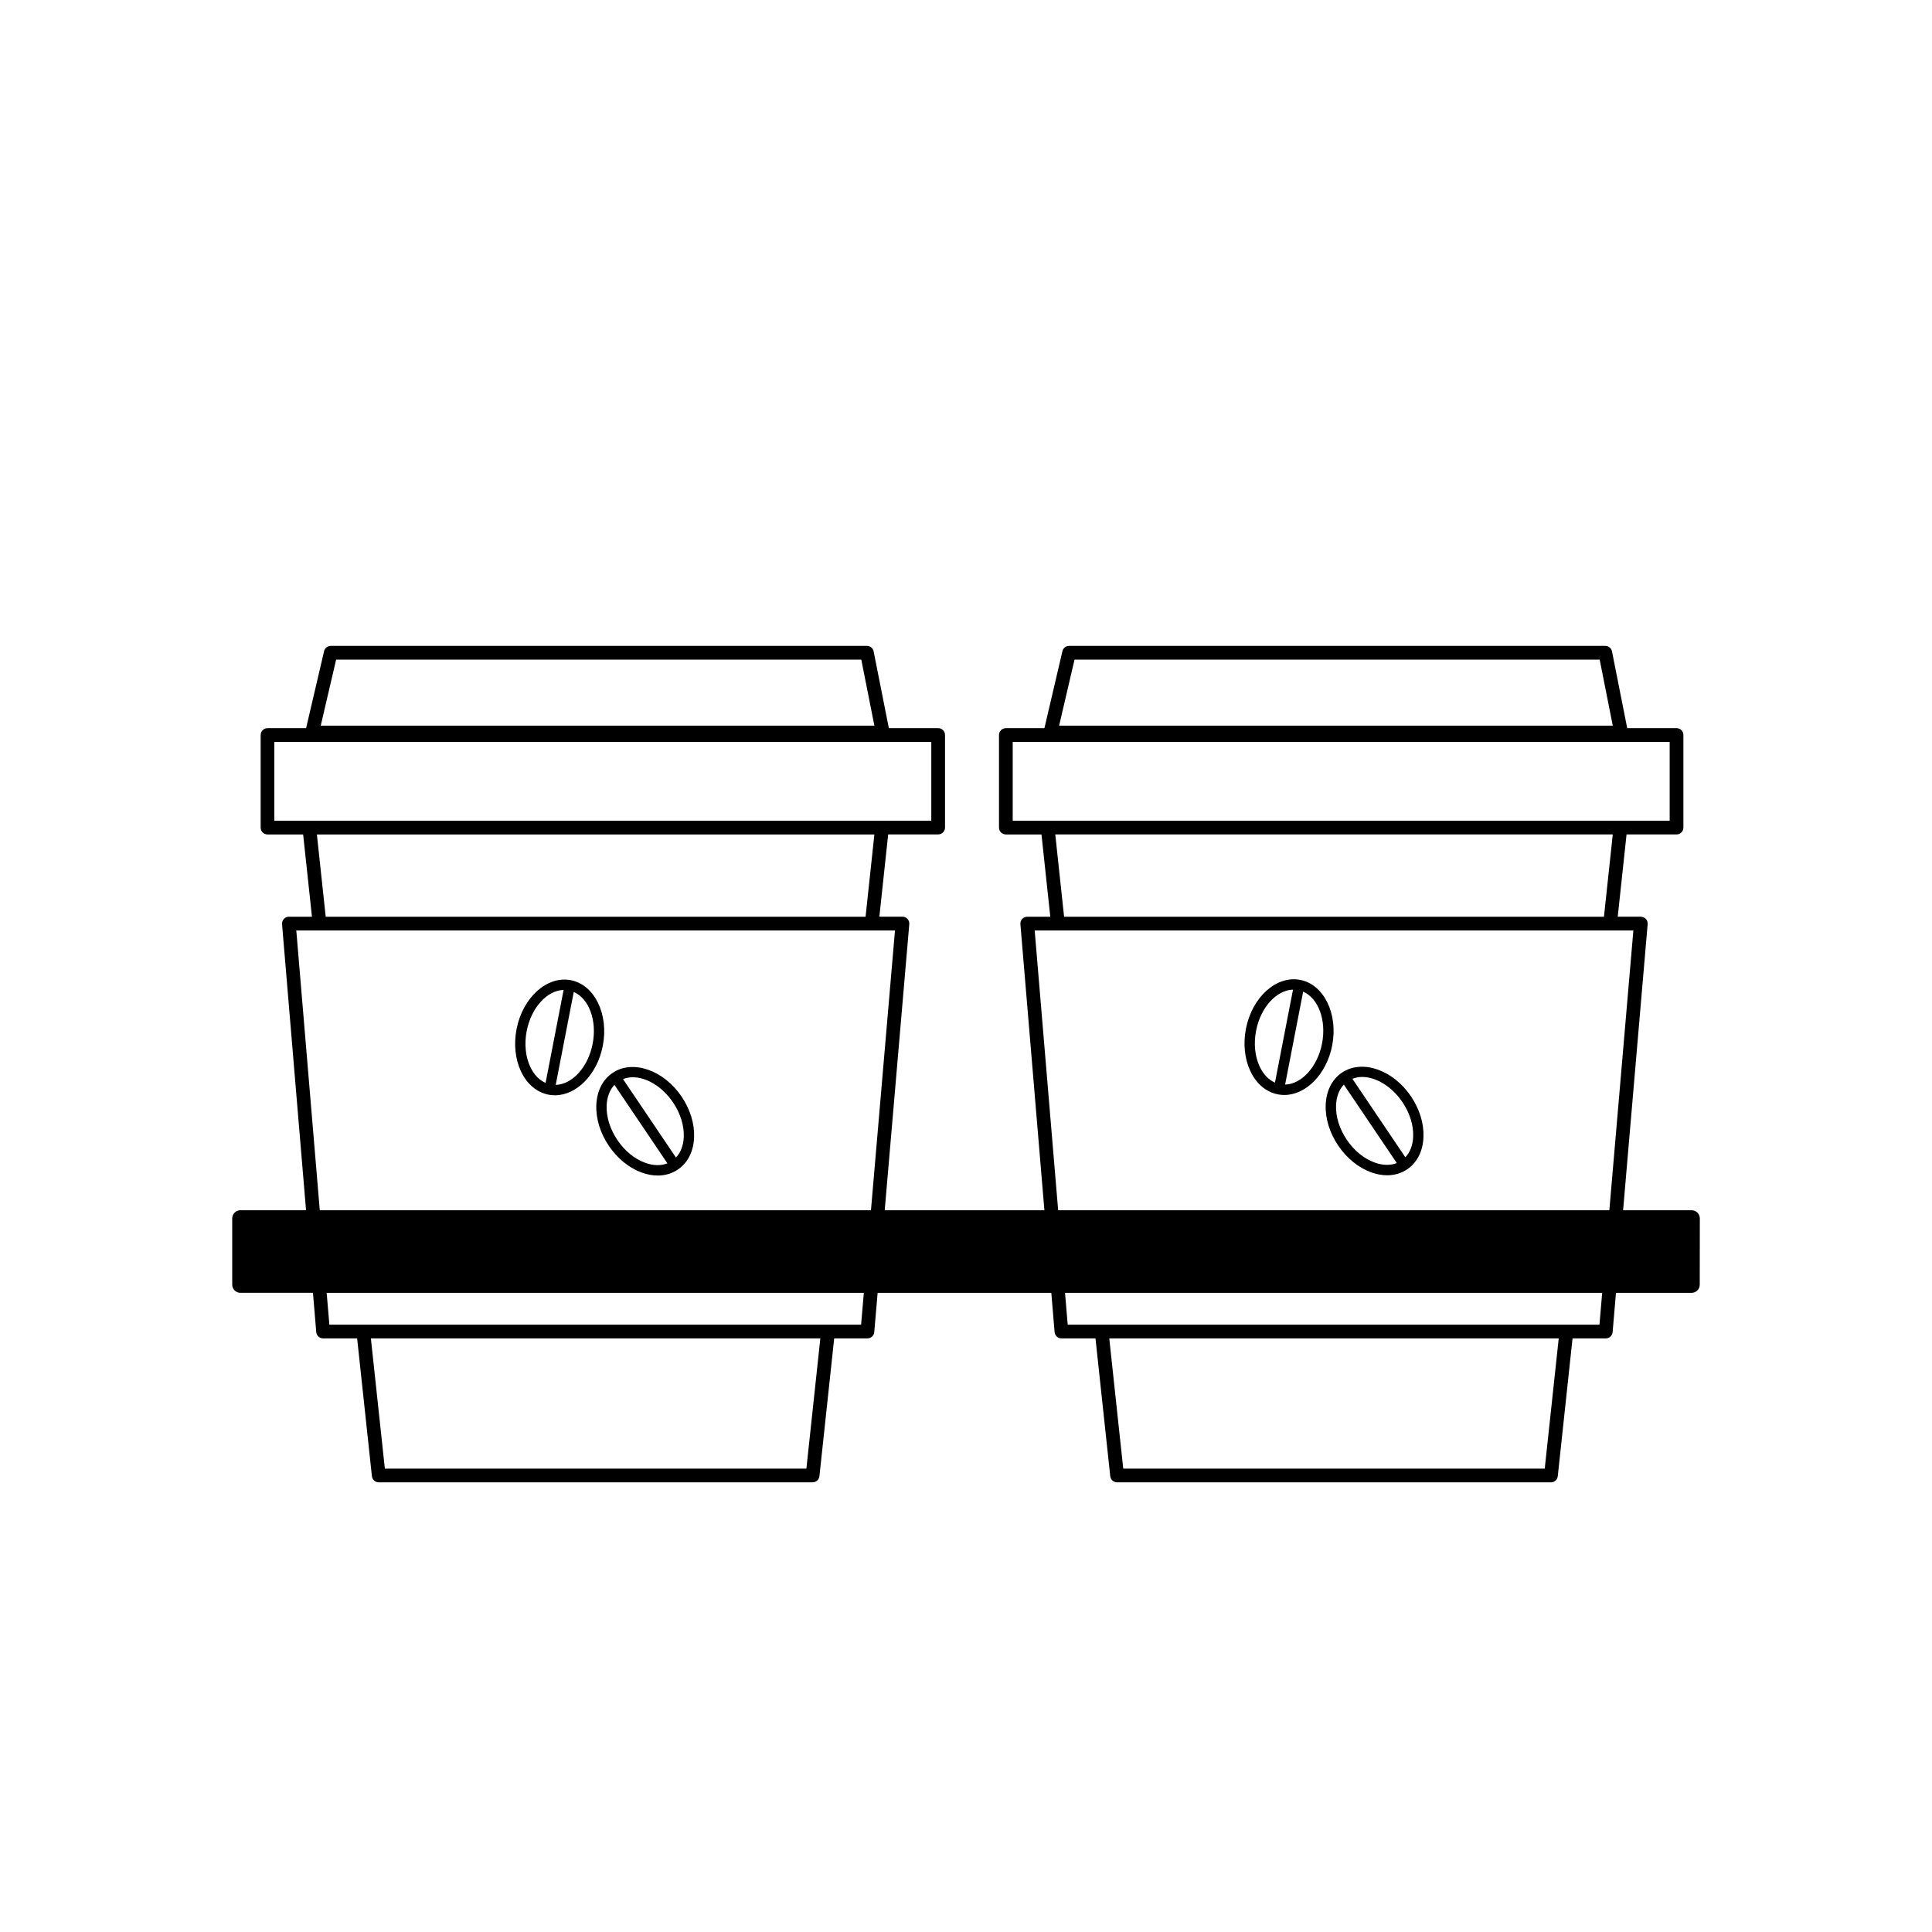 <?xml version="1.0" encoding="UTF-8"?>
<!-- Uploaded to: SVG Find, www.svgrepo.com, Generator: SVG Find Mixer Tools -->
<svg fill="#000000" width="800px" height="800px" version="1.1" viewBox="144 144 512 512" xmlns="http://www.w3.org/2000/svg">
 <g>
  <path d="m592.29 464.73h-18.152l6.508-75.812c0.047-0.508-0.125-1.008-0.473-1.387-0.344-0.371-0.832-0.59-1.34-0.59h-6.117l2.336-21.805h13.246c1.004 0 1.82-0.812 1.82-1.82v-24.531c0-1.004-0.812-1.82-1.82-1.82h-13.07l-4.031-20.34c-0.168-0.852-0.918-1.465-1.785-1.465l-142.09 0.004c-0.848 0-1.578 0.578-1.77 1.406l-4.769 20.398h-10.219c-1.004 0-1.82 0.812-1.82 1.82v24.531c0 1.004 0.812 1.82 1.82 1.82h9.438l2.336 21.805h-6.117c-0.508 0-0.992 0.211-1.336 0.59-0.34 0.367-0.508 0.871-0.469 1.375l6.359 75.816h-42.316l6.508-75.812c0.047-0.508-0.125-1.008-0.473-1.387-0.344-0.371-0.832-0.59-1.34-0.59h-6.117l2.336-21.805h13.246c1.004 0 1.82-0.812 1.82-1.82v-24.531c0-1.004-0.812-1.82-1.82-1.82h-13.07l-4.031-20.34c-0.168-0.852-0.918-1.465-1.785-1.465l-142.08 0.008c-0.848 0-1.578 0.578-1.77 1.406l-4.769 20.398h-10.219c-1.004 0-1.82 0.812-1.82 1.82v24.531c0 1.004 0.812 1.82 1.82 1.82h9.438l2.336 21.805h-6.117c-0.508 0-0.992 0.211-1.336 0.59-0.34 0.367-0.512 0.871-0.473 1.375l6.359 75.816h-17.398c-1.199 0-2.168 0.973-2.168 2.168v17.547c0 1.199 0.973 2.168 2.168 2.168h19.23l0.871 10.41c0.082 0.941 0.867 1.668 1.809 1.668h9.027l3.914 36.531c0.004 0.031 0.016 0.059 0.02 0.09 0.012 0.055 0.02 0.109 0.035 0.16 0.016 0.059 0.035 0.121 0.055 0.176 0.02 0.051 0.035 0.102 0.059 0.145 0.023 0.055 0.055 0.109 0.09 0.168 0.023 0.047 0.051 0.086 0.082 0.125 0.035 0.051 0.082 0.102 0.121 0.145 0.035 0.035 0.066 0.074 0.102 0.105 0.047 0.047 0.098 0.082 0.145 0.121 0.039 0.031 0.074 0.059 0.121 0.086 0.055 0.035 0.109 0.066 0.172 0.098 0.047 0.02 0.086 0.047 0.133 0.066 0.07 0.031 0.141 0.047 0.215 0.066 0.039 0.012 0.074 0.023 0.117 0.031 0.117 0.02 0.23 0.035 0.352 0.035h114.97c0.121 0 0.238-0.016 0.352-0.035 0.039-0.012 0.074-0.02 0.109-0.031 0.07-0.02 0.145-0.039 0.215-0.066 0.047-0.02 0.086-0.039 0.133-0.066 0.059-0.031 0.117-0.059 0.172-0.098 0.039-0.023 0.082-0.059 0.121-0.086 0.051-0.039 0.102-0.074 0.145-0.121 0.035-0.035 0.07-0.07 0.102-0.105 0.039-0.047 0.086-0.098 0.121-0.145 0.031-0.039 0.055-0.082 0.082-0.125 0.031-0.055 0.066-0.109 0.09-0.168 0.02-0.047 0.039-0.098 0.059-0.145 0.02-0.059 0.039-0.117 0.055-0.176 0.016-0.055 0.023-0.105 0.035-0.16 0.004-0.031 0.016-0.059 0.02-0.09l3.914-36.531h8.812c0.941 0 1.727-0.719 1.809-1.664l0.891-10.41h46.027l0.871 10.41c0.082 0.941 0.867 1.668 1.809 1.668h9.027l3.914 36.531c0.004 0.031 0.016 0.059 0.02 0.09 0.012 0.055 0.02 0.109 0.035 0.16 0.016 0.059 0.035 0.121 0.055 0.176 0.02 0.051 0.035 0.102 0.059 0.145 0.023 0.055 0.055 0.109 0.09 0.168 0.023 0.047 0.051 0.086 0.082 0.125 0.035 0.051 0.082 0.102 0.121 0.145 0.035 0.035 0.066 0.074 0.102 0.105 0.047 0.047 0.098 0.082 0.145 0.121 0.039 0.031 0.074 0.059 0.121 0.086 0.055 0.035 0.109 0.066 0.172 0.098 0.047 0.02 0.086 0.047 0.133 0.066 0.07 0.031 0.141 0.047 0.215 0.066 0.039 0.012 0.074 0.023 0.117 0.031 0.117 0.02 0.23 0.035 0.352 0.035h114.97c0.121 0 0.238-0.016 0.352-0.035 0.039-0.012 0.074-0.02 0.109-0.031 0.07-0.02 0.145-0.039 0.215-0.066 0.047-0.02 0.086-0.039 0.133-0.066 0.059-0.031 0.117-0.059 0.172-0.098 0.039-0.023 0.082-0.059 0.121-0.086 0.051-0.039 0.102-0.074 0.145-0.121 0.035-0.035 0.07-0.07 0.102-0.105 0.039-0.047 0.086-0.098 0.121-0.145 0.031-0.039 0.055-0.082 0.082-0.125 0.031-0.055 0.066-0.109 0.09-0.168 0.02-0.047 0.039-0.098 0.059-0.145 0.02-0.059 0.039-0.117 0.055-0.176 0.016-0.055 0.023-0.105 0.035-0.16 0.004-0.031 0.016-0.059 0.02-0.09l3.914-36.531h8.812c0.941 0 1.727-0.719 1.809-1.664l0.891-10.41h20.031c1.199 0 2.168-0.973 2.168-2.168l0.023-17.547c-0.008-1.199-0.973-2.172-2.172-2.172zm-163.53-145.93h139.17l3.473 17.516-146.73 0.004zm-16.379 42.699v-20.895h174.1v20.895zm159.02 3.637-2.336 21.805h-143.07l-2.336-21.805zm-153.2 25.438h158.66l-6.367 74.156h-146.07zm-185.12-71.773h139.17l3.473 17.516-146.73 0.004zm-16.379 42.699v-20.895h174.1v20.895zm159.02 3.637-2.336 21.805h-143.07l-2.336-21.805zm-153.2 25.438h158.66l-6.367 74.156h-146.07zm135.18 142.63h-111.71l-3.703-34.52h119.11zm14.5-38.152h-140.92l-0.707-8.438h142.35zm181.17 38.152h-111.7l-3.703-34.52h119.11zm14.5-38.152h-140.92l-0.707-8.438h142.35z"/>
  <path d="m324.64 434.62c-4.766-7.062-12.973-9.883-18.293-6.297-2.644 1.785-4.18 4.832-4.316 8.57-0.133 3.578 1.043 7.394 3.309 10.758 2.266 3.356 5.367 5.875 8.73 7.094 1.449 0.523 2.875 0.785 4.242 0.785 1.945 0 3.762-0.527 5.32-1.582 2.644-1.785 4.18-4.832 4.316-8.57 0.133-3.582-1.047-7.402-3.309-10.758zm-9.641 17.539c-2.828-1.023-5.453-3.168-7.391-6.051-1.945-2.883-2.953-6.117-2.84-9.117 0.086-2.266 0.812-4.16 2.066-5.492l14.031 20.797c-1.699 0.668-3.731 0.633-5.867-0.137zm8.137-1.398-14.031-20.789c0.812-0.316 1.676-0.488 2.59-0.488 3.641 0 7.828 2.469 10.672 6.676 1.945 2.883 2.953 6.117 2.84 9.117-0.082 2.266-0.812 4.16-2.07 5.484z"/>
  <path d="m295.27 403.76c-6.309-1.223-12.75 4.586-14.375 12.953-0.77 3.977-0.359 7.949 1.16 11.195 1.586 3.391 4.191 5.586 7.324 6.195 0.562 0.109 1.129 0.16 1.691 0.16 5.723 0 11.203-5.496 12.68-13.113 1.625-8.367-2.18-16.168-8.48-17.391zm-6.688 27.219c-1.672-0.73-3.09-2.191-4.051-4.246-1.273-2.719-1.613-6.098-0.953-9.508 1.211-6.227 5.426-10.77 9.785-10.887zm12.473-10.352c-1.211 6.227-5.426 10.758-9.785 10.879l4.781-24.625c4.004 1.734 6.215 7.519 5.004 13.746z"/>
  <path d="m517.93 434.55c-4.766-7.062-12.973-9.883-18.293-6.297-2.644 1.785-4.18 4.832-4.316 8.57-0.133 3.578 1.043 7.394 3.309 10.758 2.266 3.356 5.367 5.875 8.73 7.094 1.449 0.523 2.875 0.785 4.242 0.785 1.945 0 3.762-0.527 5.32-1.582 2.644-1.785 4.18-4.832 4.316-8.57 0.133-3.586-1.039-7.402-3.309-10.758zm-9.633 17.535c-2.828-1.023-5.453-3.168-7.391-6.051-1.945-2.883-2.953-6.117-2.84-9.117 0.086-2.266 0.812-4.16 2.066-5.492l14.031 20.797c-1.703 0.672-3.734 0.637-5.867-0.137zm8.137-1.395-14.031-20.797c0.812-0.316 1.676-0.488 2.59-0.488 3.641 0 7.828 2.469 10.672 6.676 1.945 2.883 2.953 6.117 2.84 9.117-0.082 2.269-0.812 4.168-2.07 5.492z"/>
  <path d="m488.56 403.68c-6.309-1.223-12.75 4.586-14.375 12.953-0.77 3.977-0.359 7.949 1.16 11.195 1.586 3.391 4.191 5.586 7.324 6.195 0.562 0.109 1.129 0.16 1.691 0.16 5.723 0 11.203-5.496 12.68-13.113 1.633-8.367-2.176-16.164-8.48-17.391zm-6.68 27.223c-1.672-0.73-3.09-2.191-4.051-4.246-1.273-2.719-1.613-6.098-0.953-9.508 1.211-6.227 5.426-10.77 9.785-10.887zm12.473-10.359c-1.211 6.227-5.426 10.758-9.785 10.879l4.781-24.625c4.004 1.742 6.215 7.523 5.004 13.746z"/>
 </g>
</svg>